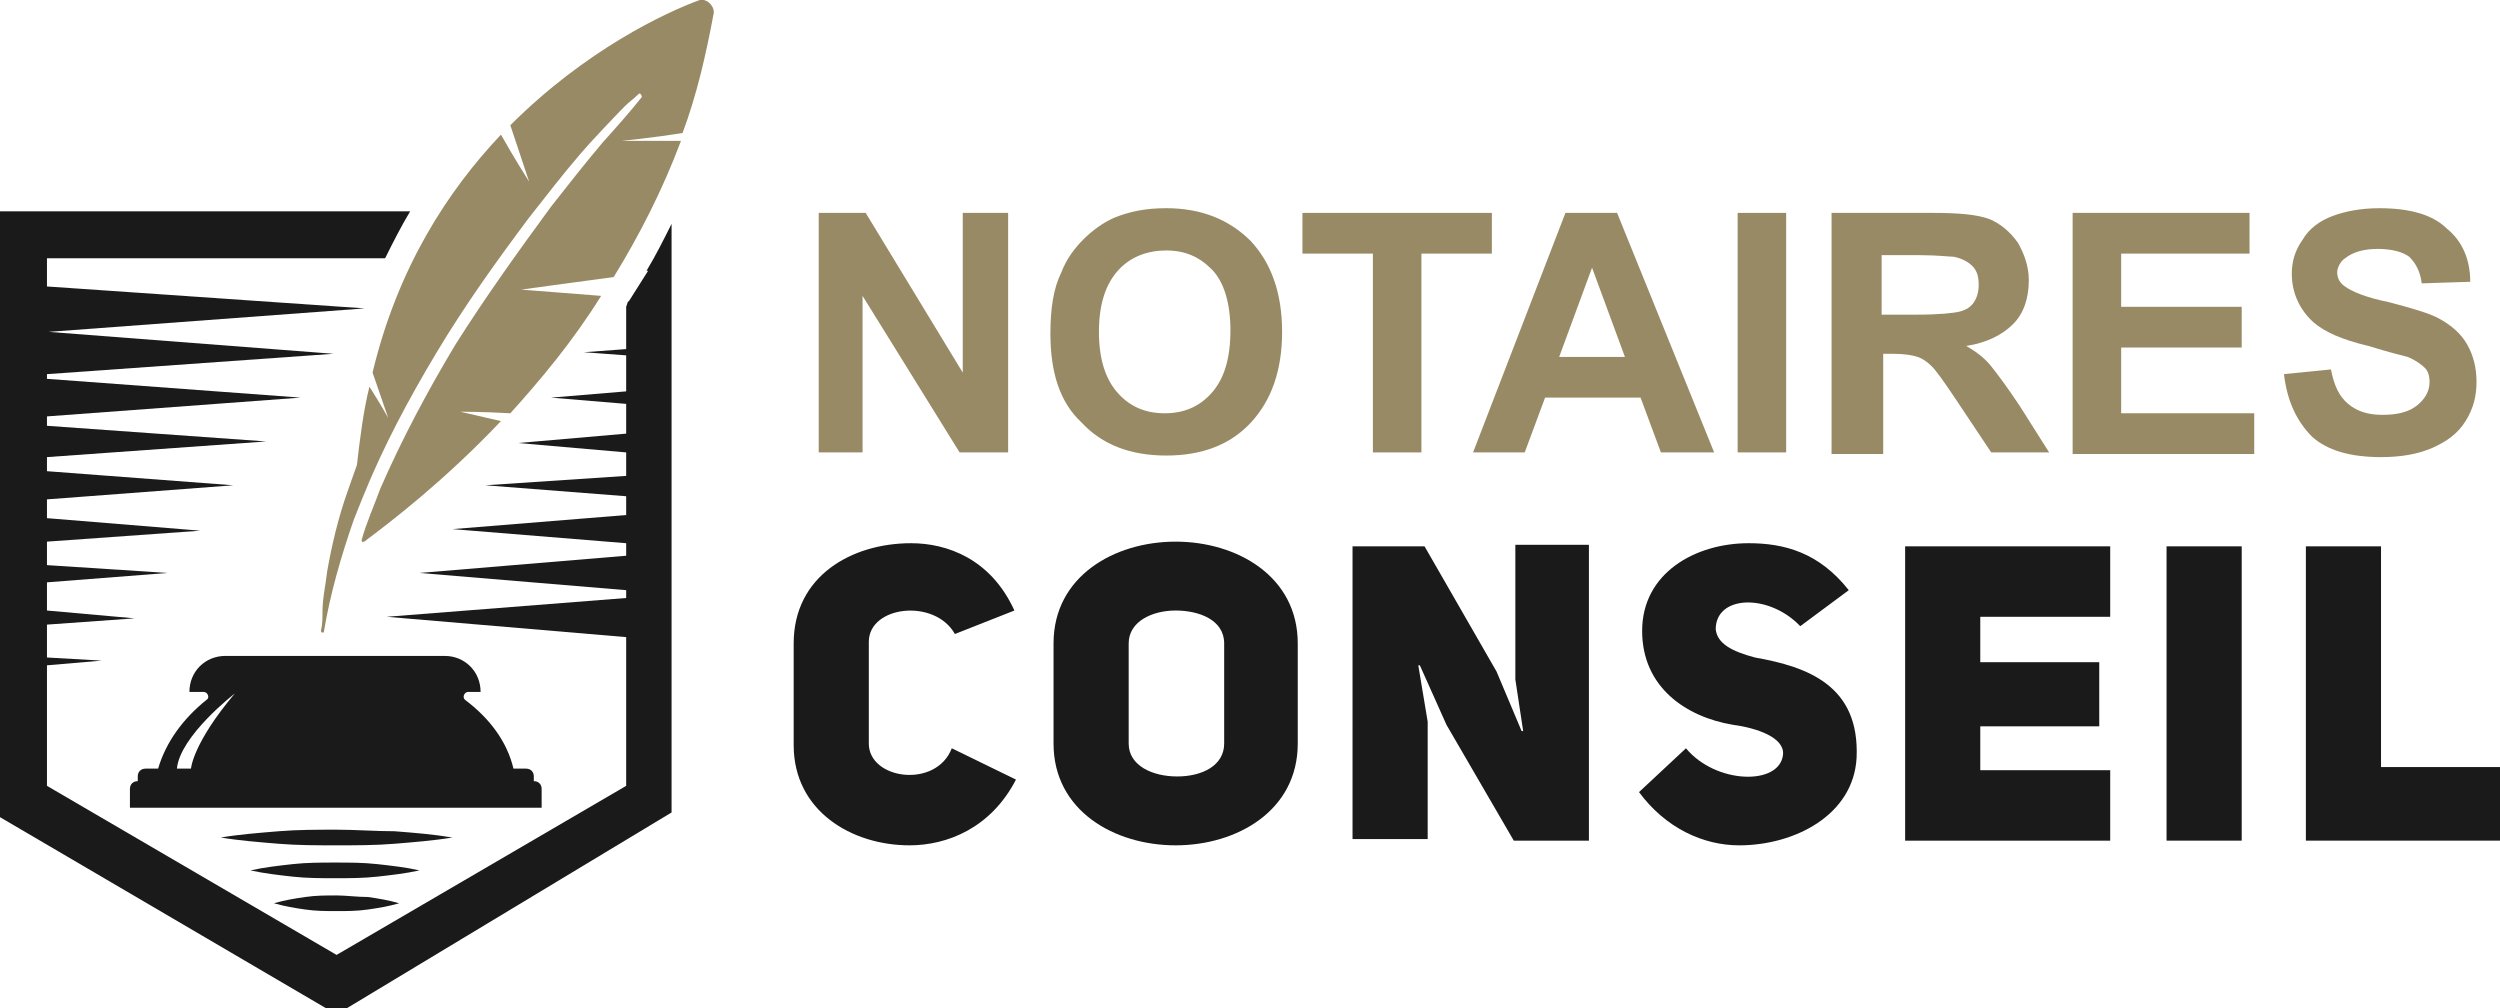 <?xml version="1.0" encoding="utf-8"?>
<!-- Generator: Adobe Illustrator 24.1.0, SVG Export Plug-In . SVG Version: 6.00 Build 0)  -->
<svg version="1.1" id="Layer_1" xmlns="http://www.w3.org/2000/svg" xmlns:xlink="http://www.w3.org/1999/xlink" x="0px" y="0px"
	 width="159.7px" height="64.4px" viewBox="0 0 159.7 64.4" style="enable-background:new 0 0 159.7 64.4;" xml:space="preserve">
<style type="text/css">
	.st0{fill:#988A65;}
	.st1{fill:#1A1A1A;}
</style>
<g>
	<path class="st0" d="M52.3,28.9V13.6h3l6.2,10.2V13.6h2.9v15.3h-3.1l-6.2-10v10H52.3z"/>
	<path class="st0" d="M67.1,21.3c0-1.6,0.2-2.9,0.7-3.9c0.3-0.8,0.8-1.5,1.4-2.1c0.6-0.6,1.3-1.1,2-1.4c1-0.4,2-0.6,3.3-0.6
		c2.2,0,4,0.7,5.4,2.1c1.3,1.4,2,3.3,2,5.8c0,2.5-0.7,4.4-2,5.8s-3.1,2.1-5.4,2.1c-2.3,0-4.1-0.7-5.4-2.1
		C67.7,25.7,67.1,23.8,67.1,21.3z M70.2,21.2c0,1.7,0.4,3,1.2,3.9s1.8,1.3,3,1.3s2.2-0.4,3-1.3c0.8-0.9,1.2-2.2,1.2-4
		c0-1.7-0.4-3.1-1.2-3.9S75.7,16,74.5,16s-2.3,0.4-3.1,1.3S70.2,19.5,70.2,21.2z"/>
	<path class="st0" d="M87.7,28.9V16.2h-4.5v-2.6h12.1v2.6h-4.5v12.7H87.7z"/>
	<path class="st0" d="M109.5,28.9h-3.4l-1.3-3.5h-6.1l-1.3,3.5h-3.3l5.9-15.3h3.3L109.5,28.9z M103.8,22.8l-2.1-5.7l-2.1,5.7H103.8z
		"/>
	<path class="st0" d="M111,28.9V13.6h3.1v15.3H111z"/>
	<path class="st0" d="M117,28.9V13.6h6.5c1.6,0,2.8,0.1,3.6,0.4c0.7,0.3,1.3,0.8,1.8,1.5c0.4,0.7,0.7,1.5,0.7,2.4
		c0,1.1-0.3,2.1-1,2.8c-0.7,0.7-1.7,1.2-3,1.4c0.7,0.4,1.2,0.8,1.6,1.3c0.4,0.5,1,1.3,1.8,2.5l1.9,3h-3.7l-2.2-3.3
		c-0.8-1.2-1.3-1.9-1.6-2.2c-0.3-0.3-0.6-0.5-0.9-0.6c-0.3-0.1-0.8-0.2-1.6-0.2h-0.6v6.4H117z M120.1,20.1h2.3
		c1.5,0,2.4-0.1,2.8-0.2c0.4-0.1,0.7-0.3,0.9-0.6c0.2-0.3,0.3-0.7,0.3-1.1c0-0.5-0.1-0.9-0.4-1.2c-0.3-0.3-0.7-0.5-1.2-0.6
		c-0.3,0-1-0.1-2.2-0.1h-2.4V20.1z"/>
	<path class="st0" d="M132.4,28.9V13.6h11.3v2.6h-8.2v3.4h7.7v2.6h-7.7v4.2h8.5v2.6H132.4z"/>
	<path class="st0" d="M145.9,23.9l3-0.3c0.2,1,0.5,1.7,1.1,2.2c0.6,0.5,1.3,0.7,2.2,0.7c1,0,1.7-0.2,2.2-0.6
		c0.5-0.4,0.8-0.9,0.8-1.5c0-0.4-0.1-0.7-0.3-0.9s-0.6-0.5-1.1-0.7c-0.4-0.1-1.2-0.3-2.5-0.7c-1.7-0.4-2.8-0.9-3.5-1.5
		c-0.9-0.8-1.4-1.9-1.4-3.1c0-0.8,0.2-1.5,0.7-2.2c0.4-0.7,1.1-1.2,1.9-1.5s1.8-0.5,3-0.5c1.9,0,3.4,0.4,4.3,1.3
		c1,0.8,1.5,2,1.5,3.4l-3.1,0.1c-0.1-0.8-0.4-1.3-0.8-1.7c-0.4-0.3-1.1-0.5-2-0.5c-0.9,0-1.6,0.2-2.1,0.6c-0.3,0.2-0.5,0.6-0.5,0.9
		c0,0.4,0.2,0.7,0.5,0.9c0.4,0.3,1.3,0.7,2.8,1c1.5,0.4,2.6,0.7,3.3,1.1c0.7,0.4,1.3,0.9,1.7,1.6c0.4,0.7,0.6,1.5,0.6,2.4
		c0,0.9-0.2,1.7-0.7,2.5s-1.2,1.3-2.1,1.7c-0.9,0.4-2,0.6-3.3,0.6c-1.9,0-3.4-0.4-4.4-1.3C146.7,26.9,146.1,25.6,145.9,23.9z"/>
	<path class="st1" d="M64.9,49.8c-1.6,3.1-4.4,4.2-6.8,4.2c-3.7,0-7.4-2.2-7.4-6.4v-6.5c0-4.3,3.7-6.4,7.5-6.4c2.3,0,5.1,1,6.6,4.3
		L61,40.5c-1.3-2.3-5.5-1.8-5.5,0.5v6.5c0,2.3,4.3,2.9,5.3,0.3L64.9,49.8z"/>
	<path class="st1" d="M67.3,41.1c0-4.3,3.9-6.5,7.8-6.5c3.9,0,7.8,2.2,7.8,6.5v6.4c0,4.3-3.9,6.5-7.8,6.5c-3.9,0-7.8-2.2-7.8-6.5
		V41.1z M72.1,47.5c0,1.4,1.5,2.1,3.1,2.1s3-0.7,3-2.1v-6.4c0-1.5-1.6-2.1-3.1-2.1c-1.5,0-3,0.7-3,2.1V47.5z"/>
	<path class="st1" d="M86.5,34.9h4.5l4.6,8l1.6,3.8l0.1,0c0,0-0.5-3.3-0.5-3.3v-8.6h4.7v18.9h-4.8l-4.3-7.4l-1.7-3.8l-0.1,0l0.6,3.6
		v7.5h-4.8V34.9z"/>
	<path class="st1" d="M107.7,47.8c1.9,2.3,6,2.4,6.2,0.4c0.1-1.1-1.7-1.7-3.2-1.9c-3-0.5-5.8-2.4-5.8-6c0-3.7,3.4-5.6,6.8-5.6
		c2.3,0,4.5,0.6,6.4,3L115,40c-2-2.1-5.4-2-5.4,0.2c0.1,0.9,1,1.4,2.5,1.8c3.4,0.6,6.7,1.8,6.5,6.4c-0.2,3.7-4,5.6-7.5,5.6
		c-2.3,0-4.7-1.1-6.4-3.4L107.7,47.8z"/>
	<path class="st1" d="M126.5,42.3h7.6v4.1h-7.6v2.8h8.3v4.5h-13.1V34.9h13.1v4.5h-8.3V42.3z"/>
	<path class="st1" d="M143.2,53.7h-4.8V34.9h4.8V53.7z"/>
	<path class="st1" d="M147.3,34.9h4.8V49h7.7v4.7h-12.5V34.9z"/>
</g>
<g>
	<g>
		<path class="st1" d="M42.9,51.9v-11v-3v0v-2.6V35v-2.3V32V30v-1v-1.6V26v-1.3V23v-0.9v-2.1v-0.6v-5.1c-0.5,1-1,2-1.6,3l0.1,0
			l-1.2,1.9l-0.1,0.1l0,0L40,19.6v0.1v0.1v2.5l-2.7,0.2l2.7,0.2V25l-4.8,0.4l4.8,0.4v1.9l-6.9,0.6l6.9,0.6v1.5L31,31l9,0.7v1.2
			l-11.1,0.9L40,34.7v0.8l-13.2,1.1L40,37.7v0.5l-15.3,1.2L40,40.7v9.5L21.5,61L3,50.2v-7.7l3.5-0.3L3,42v-2.1l5.6-0.4L3,39v-1.8
			l7.7-0.6L3,36.1v-1.5l9.8-0.7L3,33.1v-1.2L14.9,31L3,30.1v-0.9l14-1l-14-1v-0.6l16.2-1.2L3,24.2v-0.3l18.3-1.3L3.1,21.2l20.2-1.5
			L3,18.3v-1.8h21.6c0.5-1,1-2,1.6-3H0v4.6v8.7V27v2.5v0.5v2.2v0.8v1.9v1.1v1.6v1.4v1.3v1.7v1v9.2l21.5,12.6L42.9,51.9z"/>
		<path class="st1" d="M29.9,44.2h0.8c0-1.3-1-2.3-2.3-2.3h-14c-1.3,0-2.3,1-2.3,2.3H13c0.3,0,0.4,0.4,0.2,0.5
			c-1.5,1.2-2.6,2.7-3.1,4.4H9.3c-0.3,0-0.5,0.2-0.5,0.5v0.3c-0.3,0-0.5,0.2-0.5,0.5v1.2h26.3v-1.2c0-0.3-0.2-0.5-0.5-0.5v-0.3
			c0-0.3-0.2-0.5-0.5-0.5h-0.8c-0.4-1.7-1.5-3.2-3.1-4.4C29.5,44.5,29.7,44.2,29.9,44.2z M12.2,49.1h-0.9c0.2-2.1,3.7-4.8,3.7-4.8
			C12.3,47.5,12.2,49.1,12.2,49.1z"/>
		<path class="st1" d="M25.2,53.1C24,53.1,22.7,53,21.5,53c-1.2,0-2.5,0-3.7,0.1c-1.2,0.1-2.5,0.2-3.7,0.4c1.2,0.2,2.5,0.3,3.7,0.4
			c1.2,0.1,2.5,0.1,3.7,0.1c1.2,0,2.5,0,3.7-0.1c1.2-0.1,2.5-0.2,3.7-0.4C27.7,53.3,26.5,53.2,25.2,53.1z"/>
		<path class="st1" d="M24.1,55.2c-0.9-0.1-1.8-0.1-2.7-0.1c-0.9,0-1.8,0-2.7,0.1c-0.9,0.1-1.8,0.2-2.7,0.4c0.9,0.2,1.8,0.3,2.7,0.4
			c0.9,0.1,1.8,0.1,2.7,0.1c0.9,0,1.8,0,2.7-0.1c0.9-0.1,1.8-0.2,2.7-0.4C25.9,55.4,25,55.3,24.1,55.2z"/>
		<path class="st1" d="M21.5,57.2c-0.7,0-1.3,0-2,0.1c-0.7,0.1-1.3,0.2-2,0.4c0.7,0.2,1.3,0.3,2,0.4c0.7,0.1,1.3,0.1,2,0.1
			c0.7,0,1.3,0,2-0.1c0.7-0.1,1.3-0.2,2-0.4c-0.7-0.2-1.3-0.3-2-0.4C22.8,57.3,22.1,57.2,21.5,57.2z"/>
	</g>
	<path class="st0" d="M44.7,0c-2.2,0.8-7.3,3.2-12.1,8l1.2,3.6c0,0-0.9-1.4-1.8-3c-3.4,3.6-6.6,8.5-8.2,15.2l1,2.9
		c0,0-0.5-0.9-1.2-2c-0.4,1.6-0.6,3.3-0.8,5c0,0,0,0,0,0c-0.2,0.6-0.4,1.1-0.6,1.7c-0.6,1.7-1,3.4-1.3,5.1c-0.1,0.9-0.3,1.7-0.3,2.6
		c0,0.4,0,0.8-0.1,1.2c0,0.1,0.2,0.2,0.2,0c0.4-2.4,1.1-4.8,1.9-7.1c0.2-0.5,0.4-1,0.6-1.5c0,0,0,0,0,0c1.3-3.2,2.9-6.2,4.7-9.2
		c1.8-3,3.8-5.8,5.9-8.6c1.1-1.4,2.1-2.7,3.3-4.1c0.5-0.6,2.3-2.5,2.8-3c0.3-0.3,0.6-0.5,0.9-0.8c0.1-0.1,0.2,0.1,0.2,0.2
		c-0.8,1-1.6,1.9-2.5,2.9c-1.1,1.3-2.2,2.7-3.3,4.1C33,16.2,31,19,29.1,22c-1.8,3-3.4,6-4.8,9.2c-0.4,1.1-0.9,2.2-1.2,3.3
		c0,0.1,0.1,0.2,0.1,0.1c0.1,0,0.1,0,0.2-0.1c1.6-1.2,5-3.8,8.6-7.6l-2.6-0.6c0,0,1.5,0,3.2,0.1c1.9-2.1,4-4.6,5.8-7.5l-5.1-0.4
		c0,0,3.6-0.5,5.9-0.8c1.6-2.6,3.1-5.5,4.3-8.7L39.7,9c0,0,2-0.2,3.9-0.5c0.9-2.4,1.5-5,2-7.7C45.6,0.3,45.1-0.1,44.7,0z"/>
</g>
</svg>
